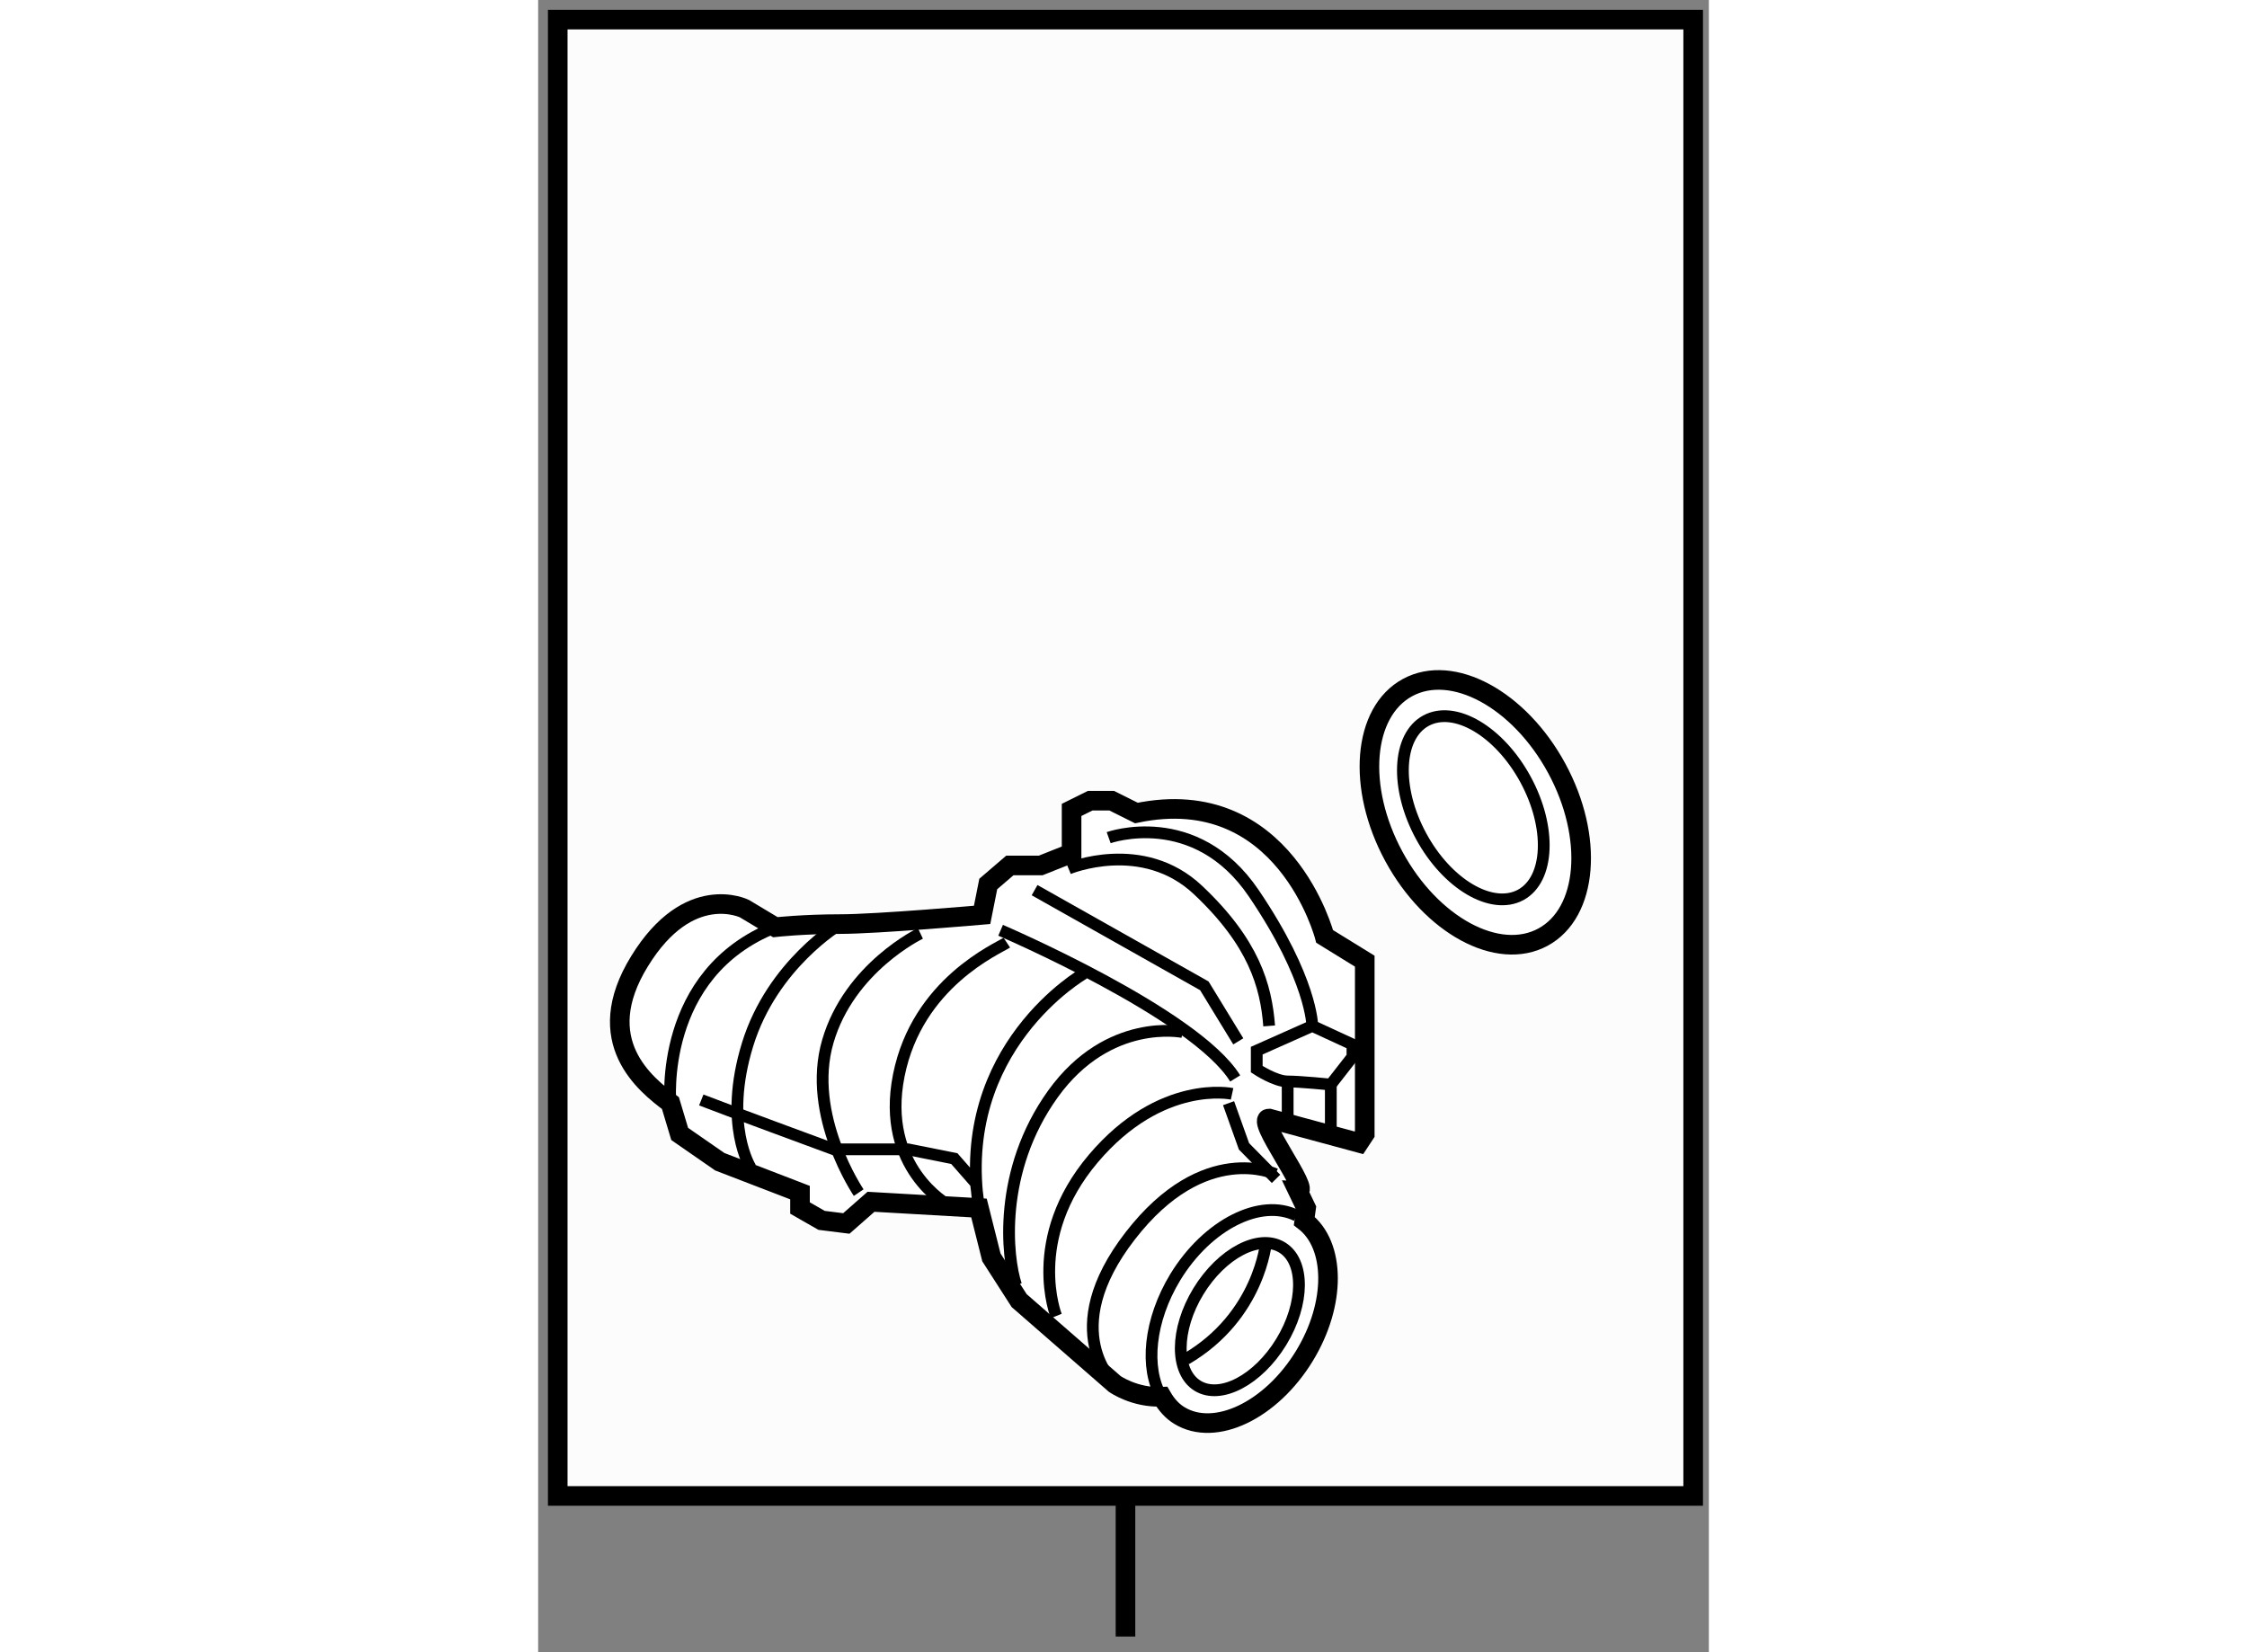 <?xml version="1.0" encoding="utf-8"?>
<!-- Generator: Adobe Illustrator 15.1.0, SVG Export Plug-In . SVG Version: 6.00 Build 0)  -->
<!DOCTYPE svg PUBLIC "-//W3C//DTD SVG 1.1//EN" "http://www.w3.org/Graphics/SVG/1.1/DTD/svg11.dtd">
<svg version="1.1" xmlns="http://www.w3.org/2000/svg" xmlns:xlink="http://www.w3.org/1999/xlink" x="0px" y="0px" width="244.8px"
	 height="180px" viewBox="158.98 18.217 29.869 42.154" enable-background="new 0 0 244.8 180" xml:space="preserve">
	
<rect x="158.98" y="18.217" width="29.869" height="42.154" fill="#808080" stroke="none"/>
	
<g><rect x="159.48" y="18.717" fill="#FCFCFC" stroke="#000000" stroke-width="0.5" width="28.969" height="37.667"></rect><line fill="none" stroke="#000000" stroke-width="0.5" x1="173.965" y1="59.971" x2="173.965" y2="56.392"></line></g><g><path fill="#FFFFFF" stroke="#000000" stroke-width="0.5" d="M179.921,47.374l0.149-0.226V42.74l-1.023-0.631
				c0,0-1.024-3.938-4.803-3.149l-0.63-0.314h-0.551l-0.473,0.235v1.103l-0.788,0.314h-0.787l-0.551,0.473l-0.157,0.788
				c0,0-2.678,0.235-3.622,0.235s-1.653,0.079-1.653,0.079l-0.787-0.472c0,0-1.418-0.709-2.677,1.339
				c-1.261,2.046,0.157,3.148,0.787,3.621l0.236,0.787l1.023,0.709l2.047,0.788v0.393l0.551,0.315l0.631,0.079l0.629-0.553
				l2.755,0.158l0.317,1.26l0.708,1.103l2.439,2.126c0,0,0.509,0.359,1.202,0.327c0.113,0.195,0.257,0.364,0.447,0.479
				c0.909,0.556,2.339-0.126,3.19-1.52c0.813-1.334,0.795-2.828-0.003-3.442l0.046-0.333l-0.207-0.431
				c0.345,0.021-1.109-1.852-0.738-1.852L179.921,47.374z"></path><path fill="none" stroke="#000000" stroke-width="0.3" d="M177.94,52.453c-0.595,0.974-1.551,1.476-2.134,1.121
					c-0.581-0.356-0.574-1.436,0.019-2.41c0.596-0.974,1.552-1.476,2.135-1.12C178.543,50.398,178.535,51.478,177.94,52.453z"></path><path fill="none" stroke="#000000" stroke-width="0.3" d="M174.883,53.856c-0.429-0.734-0.316-1.951,0.353-3.055
				c0.822-1.345,2.182-2.026,3.095-1.57"></path><path fill="none" stroke="#000000" stroke-width="0.3" d="M162.355,46.361c0,0-0.314-3.307,2.677-4.488"></path><path fill="none" stroke="#000000" stroke-width="0.3" d="M170.779,41.952c0,0,4.962,2.126,5.985,3.78"></path><polyline fill="none" stroke="#000000" stroke-width="0.3" points="176.595,46.363 176.989,47.465 177.806,48.294 		"></polyline><path fill="none" stroke="#000000" stroke-width="0.3" d="M173.692,53.526c0,0-1.495-1.339,0.395-3.779
				c1.89-2.441,3.701-1.575,3.701-1.575"></path><polyline fill="none" stroke="#000000" stroke-width="0.3" points="171.646,40.928 175.977,43.369 176.843,44.786 		"></polyline><path fill="none" stroke="#000000" stroke-width="0.3" d="M178.731,44.392l-1.417,0.631v0.472c0,0,0.474,0.314,0.788,0.314
				s1.102,0.079,1.102,0.079l0.552-0.708v-0.315L178.731,44.392z"></path><line fill="none" stroke="#000000" stroke-width="0.3" x1="178.103" y1="45.809" x2="178.103" y2="46.99"></line><line fill="none" stroke="#000000" stroke-width="0.3" x1="179.204" y1="45.888" x2="179.204" y2="47.227"></line><path fill="none" stroke="#000000" stroke-width="0.3" d="M172.512,40.377c0,0,1.89-0.788,3.307,0.551
				c1.419,1.339,1.733,2.44,1.812,3.464"></path><path fill="none" stroke="#000000" stroke-width="0.3" d="M173.536,39.589c0,0,2.205-0.787,3.701,1.417
				c1.494,2.204,1.494,3.386,1.494,3.386"></path><path fill="none" stroke="#000000" stroke-width="0.3" d="M172.905,43.054c0,0-3.307,1.89-2.678,5.983l-0.077-0.63l-0.552-0.63
				l-1.181-0.236h-1.89c0,0-2.993-1.103-3.385-1.26"></path><path fill="none" stroke="#000000" stroke-width="0.3" d="M175.425,44.549c0,0-1.889-0.393-3.308,1.575
				c-1.416,1.969-1.181,4.173-0.943,4.881"></path><path fill="none" stroke="#000000" stroke-width="0.3" d="M176.685,46.125c0,0-1.81-0.393-3.542,1.653
				c-1.732,2.048-0.945,4.015-0.945,4.015"></path><path fill="none" stroke="#000000" stroke-width="0.3" d="M166.686,41.793c0,0-1.731,1.024-2.362,3.071
				c-0.63,2.047,0.079,3.148,0.079,3.148"></path><path fill="none" stroke="#000000" stroke-width="0.3" d="M168.732,42.031c0,0-1.811,0.865-2.361,2.755
				c-0.552,1.89,0.787,3.859,0.787,3.859"></path><path fill="none" stroke="#000000" stroke-width="0.3" d="M170.937,42.267c-0.235,0.157-2.282,1.023-2.755,3.385
				s1.259,3.308,1.259,3.308"></path><path fill="none" stroke="#000000" stroke-width="0.3" d="M177.552,49.903c0,0-0.158,1.89-2.048,2.992"></path></g>



	
<g><ellipse transform="matrix(0.879 -0.477 0.477 0.879 3.654 92.028)" fill="#FFFFFF" stroke="#000000" stroke-width="0.5" cx="182.839" cy="38.827" rx="2.362" ry="3.622"></ellipse><path fill="none" stroke="#000000" stroke-width="0.3" d="M184.171,38.103c0.667,1.228,0.61,2.546-0.122,2.946
				c-0.737,0.397-1.876-0.271-2.542-1.5c-0.665-1.226-0.608-2.546,0.125-2.945C182.368,36.205,183.503,36.875,184.171,38.103z"></path></g>


</svg>
